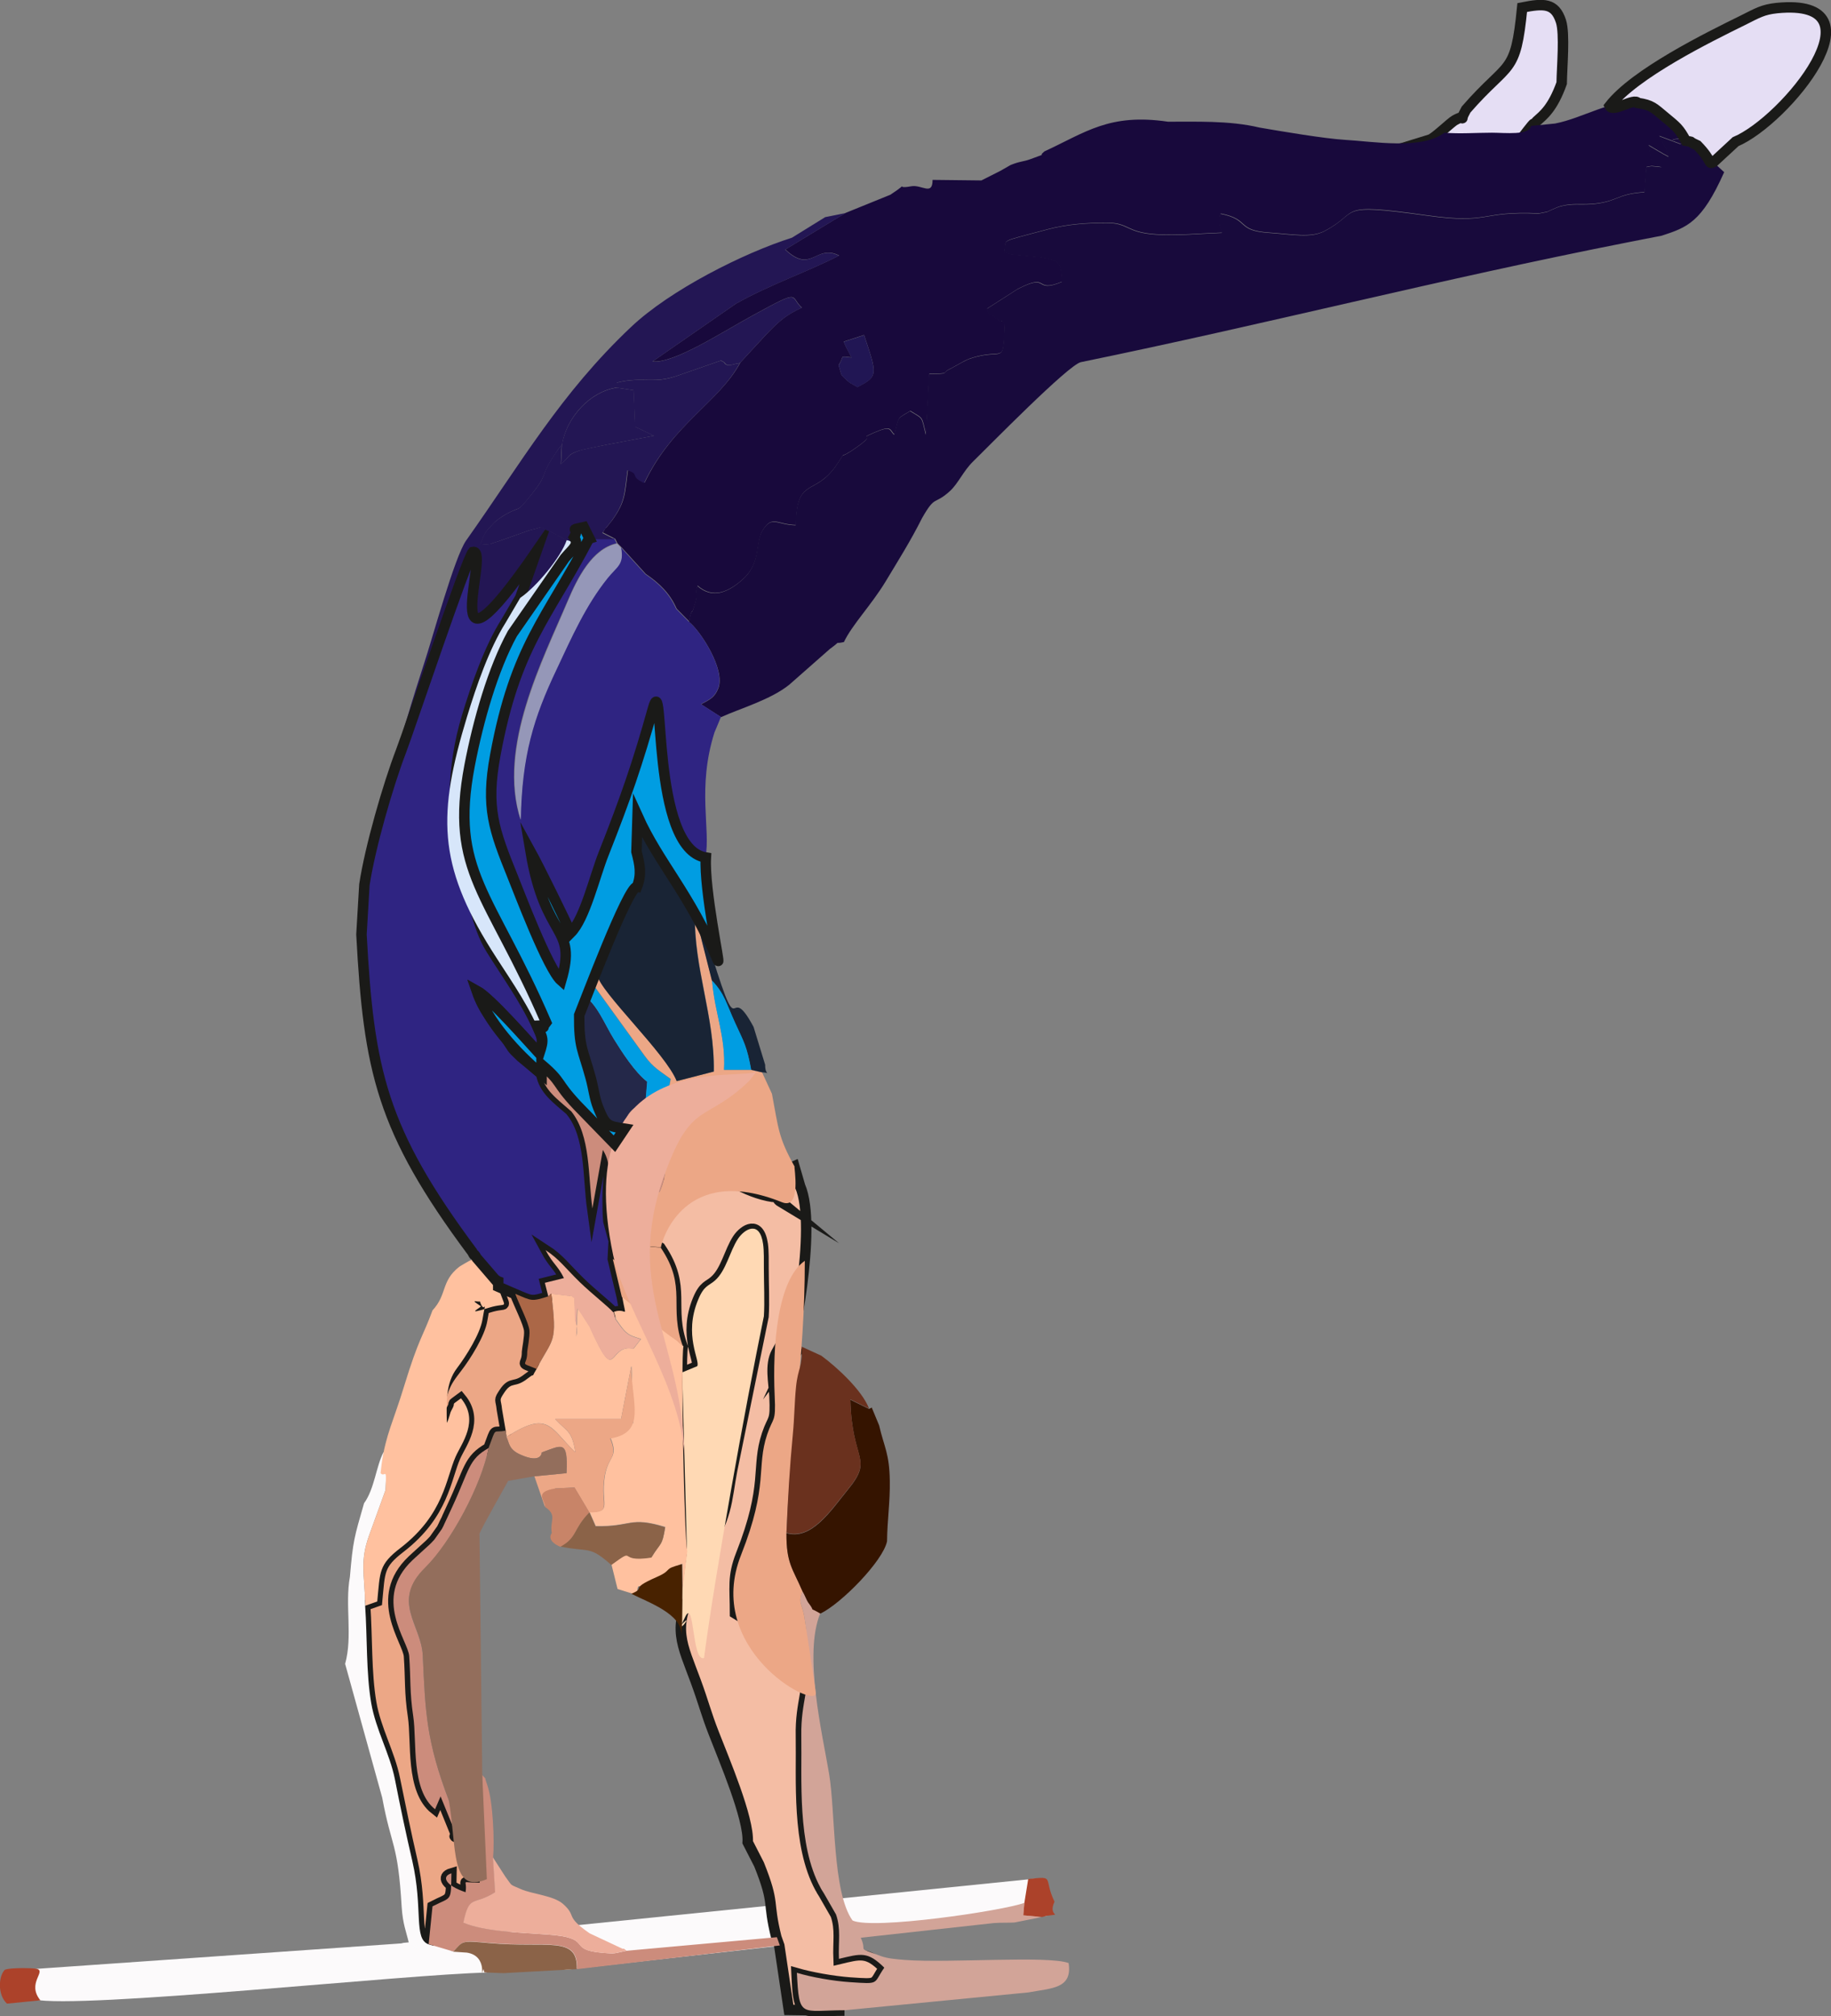 <?xml version="1.0" encoding="UTF-8"?> <svg xmlns="http://www.w3.org/2000/svg" id="_Слой_2" data-name="Слой 2" viewBox="0 0 99.74 109.85"><rect x="0" y="0" width="99.74" height="109.85" fill="#808080" stroke="none"/><defs><style> .cls-1 { fill: #482200; } .cls-1, .cls-2, .cls-3, .cls-4, .cls-5, .cls-6, .cls-7, .cls-8, .cls-9, .cls-10, .cls-11, .cls-12, .cls-13, .cls-14, .cls-15, .cls-16, .cls-17, .cls-18, .cls-19, .cls-20, .cls-21, .cls-22, .cls-23, .cls-24, .cls-25, .cls-26, .cls-27 { fill-rule: evenodd; } .cls-2 { fill: #e5def4; } .cls-3 { fill: #f4bda4; } .cls-4 { fill: #c88468; } .cls-5 { fill: #eca786; } .cls-6 { fill: #180a3c; } .cls-7 { fill: #211654; } .cls-8 { fill: #936e5c; } .cls-9 { fill: #18093c; } .cls-10 { fill: #ffd9b4; } .cls-11 { fill: #009de2; } .cls-12 { fill: #d2a498; } .cls-13 { fill: #ffc19f; } .cls-28 { fill: none; stroke: #1a1a18; stroke-miterlimit: 22.93; stroke-width: .57px; } .cls-14 { fill: #192435; } .cls-15 { fill: #edae9b; } .cls-16 { fill: #d7e6fa; } .cls-17 { fill: #9597b8; } .cls-18 { fill: #cc8c7c; } .cls-19 { fill: #8b6348; } .cls-20 { fill: #231654; } .cls-21 { fill: #ab6747; } .cls-22 { fill: #fcfafb; } .cls-23 { fill: #2f2482; } .cls-24 { fill: #6a311e; } .cls-25 { fill: #ac422a; } .cls-26 { fill: #351400; } .cls-27 { fill: #242849; } </style></defs><g id="_Слой_1-2" data-name="Слой 1"><path class="cls-2" d="m85.07,4.53c-.5,1.39-1,1.74-1.37,2.08-.03.03-.13.18-.15.13-.02-.05-.66.82-.71.87h-4.95c.26-.08,1.14-.94,1.36-1.06.79-.44.11.33.61-.58,2.36-2.71,2.69-1.81,3.06-5.56,1.17-.23,1.78-.26,2.11.75.22.68.05,2.51.04,3.36Z"></path><path class="cls-28" d="m85.07,4.53c-.5,1.39-1,1.74-1.37,2.08-.03.03-.13.18-.15.13-.02-.05-.66.82-.71.87h-4.95c.26-.08,1.14-.94,1.36-1.06.79-.44.11.33.61-.58,2.36-2.71,2.69-1.81,3.06-5.56,1.17-.23,1.78-.26,2.11.75.22.68.05,2.51.04,3.36Z"></path><polygon class="cls-22" points="57.06 104.37 56.49 102.34 21.86 105.86 30.81 107.32 57.06 104.37"></polygon><path class="cls-9" d="m91.84,7.66c-2.13.06,1.14-.41-.3.17l-1.15-.43c.04.08.32.62.35.68l.17.45c-.62-.32-.06-.03-.61-.34l-.49-.29c.32,1.37-.05.82.72,1.19-.67-.05-.44-.08-.84,0l-.1,1.37c-1.54.09-1.48.55-2.92.65-.65.04-.99-.05-1.63.11-.27.07-.69.29-.75.31l-.45.09c-3.25-.15-2.61.6-6.09.11-5.11-.72-3.55-.21-5.61.86-.72.37-1.71.17-2.99.08-1.82-.12-1.03-.72-2.65-1.04-.21.49.1.98.08,1.04-1.18.04-2.45.17-3.62.09-1.62-.11-1.45-.63-2.66-.63-1.05,0-2.14.07-3.2.35-2.88.77-2.18.49-2.4,1.24.06.03.15.06.19.07.05.01.14.05.2.06l1.63.16c1.03.19,1.07.26,1.15,1.33-1.61.66-.63-.53-2.43.4l-1.67,1.07c.25.66-.05.09.46.49.15.12.3.26.33.19.02-.05.12.05.18.09-.1,2.46,0,1.3-1.9,1.95-.06.02-.13.05-.19.08-.06.02-.12.06-.18.09l-.67.37c-.6.27.08.27-1.18.29l-.17,3.31c-.26-1.06-.14-.84-.86-1.29-.72.45-.6.23-.86,1.29-.27-.23-.11-.54-1.08-.12-1.07.47.3-.09-1.02.84-1.14.8-.37-.04-1.1,1-1.17,1.66-2.13.56-2.17,3.21-1.01-.02-1.28-.54-1.79.25-.47.73-.05,1.78-1.13,2.73-.74.65-1.6,1.07-2.44.32-.15.45.02.38-.09.84l-.1.33c-.02.05-.05.13-.06.18-.03.08-.1-.06-.2.61l-.69-.7c-.37-.85-.97-1.41-1.68-1.89l-1.32-1.45-.22-.22-.13-.25-.67-.34c.09-.14.15-.28.17-.24l.35-.44c.72-1.02.67-1.39.85-2.74.73.25.05.29.91.7,1.51-3.19,4.08-4.41,5.21-6.54l1.42-1.54c.69-.72,1.08-1.06,1.93-1.45-.68-.62.02-1.05-2.67.42-1.69.92-4.29,2.63-5.46,2.51l4.53-3.14c1.81-1.03,4-1.78,5.63-2.63-1.27-.65-1.49,1.03-2.93-.33l3.28-1.99,2.44-.99c1.23-.81.09-.27,1.13-.46.58-.11,1.17.54,1.17-.35l2.66.03,1.03-.52.56-.32c.54-.22.69-.17,1.11-.33,1.05-.4.3-.05.73-.41,2.25-1.04,3.54-2.09,6.73-1.62,1.43.01,3.33-.08,4.99.32,1.28.22,3.53.6,4.66.67,1.49.08,4.17.56,5.41-.39.86.07,1.72,0,2.59,0,.72,0,2.03.16,2.13-.37l1.31-.13c1.51-.29,3.08-1.33,4.52-1.14.76.11.88.28,1.45.75.69.57.79.64,1.16,1.31m-45.13,13.43c1.16-.58,1.06-.71.36-2.83l-1.11.36c.19.46.21.41.42.86-.71-.09-.36-.08-.7.42.22.7.05.43.49.86.03.03.11.08.14.11l.39.22Z"></path><path class="cls-6" d="m92.9,8.15c.37.69.4.65,1.02,1.23-1.22,2.75-2.03,3.01-3.4,3.46l-1.74.34c-10.42,2.05-19.86,4.49-29.9,6.55-.68.14-5.05,4.61-5.87,5.41-.52.5-.82,1.21-1.26,1.61-.89.81-.78.17-1.53,1.49-.62,1.24-1.33,2.36-1.99,3.46-.78,1.28-1.82,2.35-2.26,3.28-.63.14-.04-.15-.77.38l-2.19,1.93c-1.01.83-2.73,1.32-3.73,1.78l-1.09-.7c.48-.26.74-.36.94-.87.4-1.02-.98-3.14-1.6-3.62.11-.67.18-.53.2-.61.02-.05.05-.13.06-.18l.1-.33c.11-.47-.06-.39.09-.84.84.75,1.7.33,2.44-.32,1.08-.95.66-2,1.13-2.73.51-.79.78-.27,1.79-.25.05-2.66,1.01-1.56,2.17-3.21.73-1.04-.04-.2,1.1-1,1.32-.92-.05-.37,1.02-.84.97-.42.8-.11,1.08.12.26-1.06.14-.84.86-1.29.72.45.6.23.86,1.29l.17-3.31c1.26-.02.58-.02,1.18-.29l.67-.37c.06-.03.12-.06.18-.09.06-.03.12-.06.19-.08,1.89-.65,1.81.51,1.9-1.95-.05-.04-.15-.14-.18-.09-.03.07-.18-.08-.33-.19-.51-.4-.21.18-.46-.49l1.67-1.07c1.8-.93.82.26,2.43-.4-.08-1.07-.12-1.14-1.15-1.33l-1.63-.16c-.06-.01-.15-.05-.2-.06-.05-.01-.13-.04-.19-.07.22-.75-.48-.47,2.4-1.24,1.06-.28,2.14-.35,3.2-.35,1.21,0,1.04.52,2.66.63,1.17.08,2.44-.05,3.62-.09.02-.06-.29-.55-.08-1.04,1.62.32.82.92,2.65,1.04,1.28.09,2.27.29,2.99-.08,2.06-1.07.5-1.57,5.61-.86,3.48.49,2.84-.26,6.09-.11l.45-.09c.06-.02.48-.24.75-.31.64-.16.99-.07,1.63-.11,1.44-.1,1.38-.56,2.92-.65l.1-1.37c.4-.08.17-.06.84,0-.78-.36-.41.18-.72-1.19l.49.29c.55.31,0,.02.61.34l-.17-.45c-.03-.06-.31-.6-.35-.68l1.15.43c1.44-.58-1.83-.11.3-.17.55.12-.05-.06.63.25.5.23-.11,0,.44.23"></path><path class="cls-3" d="m43.27,63.54l.31,1.07c.99,2.28-.51,9.12-.6,9.31.29-.38.84-.13,0-.58-.3-.16-.13-.69-.69.35-.36.68-.14,1.63-.1,2.38.07,1.46-.08,1.1-.41,2.08-.61,1.83.1,2.71-1.42,6.56-.47,1.2-.32,1.79-.32,3.19l.78.48c.38.33.18.36.31.82l.19.5c.52-.19.76-.12,1.18-.57.65-.68.15-.32.11-.51.12.66.25.8.65,1.27l.67.26c.22,1.89-.34,2.51-.3,4.44.04,2.37-.23,5.93,1.04,8.26.03.05.07.11.09.16.03.05.07.11.1.16l.66,1.15c.28.8.12,1.46.16,2.42,1.21-.29,1.56-.42,2.47.48-.62.89-.21.9-1.86.79-.94-.07-2.14-.29-2.9-.51.11,2.53.21,2.04,2.61,2.04l-3.03-.04-.52-3.5-.16-.45c-.51-2.04-.05-1.74-.94-3.97l-.62-1.21c.08-1.31-1.3-4.52-1.84-5.92-.42-1.07-.58-1.74-.99-2.85-.75-2.04-1.31-2.92-.14-5.06.21-1.58,1.48-1.65.73-2.75.29-.76.47.3.98-1.49.19-.67.27-1.48.41-2.19l1.71-8.39c.05-.77,0-1.82,0-2.62,0-.38.01-.93-.04-1.3-.19-1.34-1.02-.83-1.37-.3-.45.68-.64,1.73-1.25,2.27-.34.31-.59.25-.92,1.05-.8,1.94.13,3.32-.05,3.62l-.82.34.26,9.76c-.17-.67-.36-10.51-.21-11.16-.82-2.2.26-3.22-1.22-5.41-1.61-.96.35-1.42.45-3.18l.63.62c.38.28.8-1.64,1.91-1.65,0,0,1.31,1.07,2.87,1.4.78.16.15-.14.73.34-.48-.29.21-.13-.2-.64l-.28-1.42c.08,0,.2.02.25.04,1.19.5.27.48.27.48,0-1.17-.17-.01.65-.41Z"></path><path class="cls-28" d="m43.27,63.54l.31,1.07c.99,2.28-.51,9.12-.6,9.31.29-.38.84-.13,0-.58-.3-.16-.13-.69-.69.35-.36.68-.14,1.63-.1,2.38.07,1.46-.08,1.1-.41,2.08-.61,1.83.1,2.71-1.42,6.56-.47,1.2-.32,1.79-.32,3.19l.78.48c.38.33.18.36.31.82l.19.5c.52-.19.76-.12,1.18-.57.65-.68.15-.32.11-.51.12.66.25.8.65,1.27l.67.26c.22,1.89-.34,2.51-.3,4.44.04,2.37-.23,5.93,1.04,8.26.03.05.07.11.09.16.03.05.07.11.1.16l.66,1.15c.28.8.12,1.46.16,2.42,1.21-.29,1.56-.42,2.47.48-.62.89-.21.9-1.86.79-.94-.07-2.14-.29-2.9-.51.11,2.53.21,2.04,2.61,2.04l-3.03-.04-.52-3.5-.16-.45c-.51-2.04-.05-1.74-.94-3.97l-.62-1.21c.08-1.31-1.3-4.52-1.84-5.92-.42-1.07-.58-1.74-.99-2.85-.75-2.04-1.31-2.92-.14-5.06.21-1.58,1.48-1.65.73-2.75.29-.76.47.3.98-1.49.19-.67.27-1.48.41-2.19l1.71-8.39c.05-.77,0-1.82,0-2.62,0-.38.01-.93-.04-1.3-.19-1.34-1.02-.83-1.37-.3-.45.68-.64,1.73-1.25,2.27-.34.31-.59.25-.92,1.05-.8,1.94.13,3.32-.05,3.62l-.82.34.26,9.76c-.17-.67-.36-10.51-.21-11.16-.82-2.2.26-3.22-1.22-5.41-1.61-.96.35-1.42.45-3.18l.63.62c.38.28.8-1.64,1.91-1.65,0,0,1.31,1.07,2.87,1.4.78.16.15-.14.73.34-.48-.29.21-.13-.2-.64l-.28-1.42c.08,0,.2.02.25.04,1.19.5.27.48.27.48,0-1.17-.17-.01.65-.41Z"></path><path class="cls-20" d="m40.3,19.78c-.25,0-.65.25-.81,0-.06-.08-.14-.09-.21-.14l-2.33.81c-1.37.49-1.88.04-3.34.39v.27c-1.46.21-2.74,1.61-2.99,3.1-.15.18-.17.2-.37.51-.96,1.43-.22.92-1.53,2.51-.58.69-.33.33-1.11.76-.26.14-.59.37-.74.54-.42.47-.4.35-.71,1.15.87-.06.39-.03.93-.17l1.78-.63c.97-.22.32-.23,1.1.07.05.02.12.06.17.08.05.02.12.07.16.09l.59.31c-.3.91-1.63,2.52-2.53,3.14l.16-1.14c-.99,2.08-.23.63-.83,1.12-.71.58-.24-.01-.83.88-.21.31-.23.37-.33.47l-.49.29c-.31.28-.26,1.03-.28,1.56-.06-.07-.14-.28-.17-.22-.2.52-.23-.29-.26-.32-.6-.61.86-.26-1.03.14.46-1.57,1.74-3.12,1.74-4.74-.63,1.23-4.04,9.05-3.75,10.08-.44.35-.56,1.29-1.03,1.95.2-1.31,1.42-5.21,1.84-6.49.46-1.38,1.66-5.81,2.29-6.7,3.03-4.28,5.15-8.01,8.98-11.63,2.14-2.03,6.15-4.04,8.77-4.87l1.81-1.12,1.1-.22-3.28,1.99c1.43,1.36,1.65-.32,2.93.33-1.63.85-3.82,1.6-5.63,2.63l-4.53,3.14c1.16.12,3.77-1.59,5.46-2.51,2.69-1.47,1.99-1.04,2.67-.42-.85.39-1.24.74-1.93,1.45l-1.42,1.54Z"></path><path class="cls-5" d="m28.06,70.49c.21.59.73,1.57.77,2,.03.33-.12,1.07-.12,1.15.01.85-.49.52.51.94-.44.75.1.06-.47.51-.73.58-.86.13-1.29.78-.31.47-.18.31-.12.92l.2,1.17c-.73.16-.48-.26-.93.93-1.11.63-1.02,1.15-1.99,3.22-.03.07-.21.45-.24.52-.1.22,0,.03-.16.34-.03.07-.12.26-.16.33l-.41.58c-.05.06-.2.21-.25.26l-.8.73s-.1.09-.14.13c-2.18,2.06-.24,4.39-.18,5.22.09,1.24.02,1.97.22,3.28.21,1.4-.14,4.02,1.19,5.07l.3-.7.87,2.14c1.1.31-1.14-.03.58-.03l.69.02v2.57c-1.12,0-.66-.23-.77.52-1.1-.37-1.34-.86-.77-1.03-.03,1.6.03,1.25-1.03,1.8l-.21,2.06c-.84-.29-.29-1.91-.89-4.54-.34-1.47-.64-2.93-.95-4.46-.28-1.4-1.04-2.69-1.29-4.15-.28-1.65-.21-3.56-.33-5.3l.65-.23c.16-1.63.07-2,1.27-2.92,2.37-1.83,2.47-3.78,3-4.97.32-.72,1.31-1.95.29-3.18-.66.49-.21.11-.52.66-.1.17-.8,1.43-.96,1.75.35-2.99.65-3.24,1.27-4.06.5-.65,1.26-1.86,1.38-2.63.24-1.44.14-.16-.14-1-.1.06-.62-.17.05.26.08.05-.98.54.43.09,1.11-.36.92.22.52-1.15l.92.4Z"></path><path class="cls-28" d="m28.06,70.49c.21.59.73,1.57.77,2,.03.33-.12,1.07-.12,1.15.01.85-.49.52.51.94-.44.75.1.06-.47.51-.73.58-.86.13-1.29.78-.31.47-.18.31-.12.92l.2,1.17c-.73.16-.48-.26-.93.93-1.11.63-1.02,1.15-1.99,3.22-.03.07-.21.45-.24.52-.1.22,0,.03-.16.34-.03.07-.12.26-.16.33l-.41.58c-.05.06-.2.21-.25.26l-.8.73s-.1.09-.14.13c-2.18,2.06-.24,4.39-.18,5.22.09,1.24.02,1.97.22,3.28.21,1.4-.14,4.02,1.19,5.07l.3-.7.87,2.14c1.1.31-1.14-.03.58-.03l.69.02v2.57c-1.12,0-.66-.23-.77.52-1.1-.37-1.34-.86-.77-1.03-.03,1.6.03,1.25-1.03,1.8l-.21,2.06c-.84-.29-.29-1.91-.89-4.54-.34-1.47-.64-2.93-.95-4.46-.28-1.4-1.04-2.69-1.29-4.15-.28-1.65-.21-3.56-.33-5.3l.65-.23c.16-1.63.07-2,1.27-2.92,2.37-1.83,2.47-3.78,3-4.97.32-.72,1.31-1.95.29-3.18-.66.49-.21.11-.52.66-.1.17-.8,1.43-.96,1.75.35-2.99.65-3.24,1.27-4.06.5-.65,1.26-1.86,1.38-2.63.24-1.44.14-.16-.14-1-.1.06-.62-.17.05.26.08.05-.98.54.43.09,1.11-.36.92.22.52-1.15l.92.4Z"></path><path class="cls-23" d="m33.83,29.83l1.32,1.45c.72.49,1.31,1.04,1.68,1.89l.69.7c.62.48,2,2.6,1.6,3.62-.2.51-.46.61-.94.87l1.09.7c-.08.21-.35.84-.35.84-.96,3.04-.2,5.27-.49,6.81-.34.26-.42.11-.71.29-.28-.43-.21-.44-.38-.7-.78-1.22-.56-.07-1.02-2.39-.24-1.22-.81-2.34-.12-3.65-.38-.91-.18-1.06-.65.61-.2.7-.2,1.2-.25,1.96-1.54,1.27-1.18.48-2.44,3.68-.49,1.23-1.02,3.54-1.79,4.3-.37-.83-1.05-1.79-1.48-2.57-.15,2.2,1.85,2.14.97,5.18-.72-.62-2.32-4.88-2.65-5.69-1.02-2.53-1.47-3.74-.94-6.6,1.1-5.97,2.83-7.46,5.1-11.79h1.39s.13.26.13.26c-1.35.29-2.15,1.91-2.66,3.11-1.37,3.23-3.85,7.98-2.58,11.94.06-3.48.69-5.55,1.95-8.2.83-1.74,1.6-3.49,2.78-4.97.5-.63.92-.73.73-1.67"></path><path class="cls-5" d="m34.68,48.29c-.43,1.68-1.88,3.36-2.13,4.84.13.88,3.74,4.28,4.32,5.77l2.02-.52c.05-3.03-1.09-5.6-1.03-8.62l.93,3.67c.14,1.77.75,3.03.65,4.87h1.48s.59.12.59.12l.54,1.17c.36,1.9.34,2.36,1.23,3.96-.04.02.4,2.38-.68,1.95-5.34-2.15-6.54,2.07-6.6,2.46l-1.6-.15c-.57.79-.4.23-.6,1.21.15-.82.06-.05-.41-.44l.05-.99c.31-1.26.14-1.86.05-3.13l.89-.44c.6.7.37.63,1.55.92.9-1.98-.52-3.2.34-5.39.21-.32.16-.22.27-.77-.59-.44-.95-.61-1.41-1.25l-2.92-4.04c-.76.67-.07,0-.45.68l-.44.83,2.12-5.19c.32-.71.75-1.38,1.04-2.19l.22.66Z"></path><path class="cls-22" d="m19.89,87.48c.12,1.74.05,3.65.33,5.3.25,1.46,1.01,2.75,1.29,4.15.3,1.53.61,3,.95,4.46.6,2.62.05,4.25.89,4.54l1.35.4,1.19-.1c.93.54.15.72.63,1.24-4.2.07-22.23,2.01-24.68,1.46-.09-.02-.17-.06-.24-.08-.07-.02-.17-.05-.24-.1-.03-1.8-.71-1.33.56-1.48l20.35-1.42c-.14-.61-.33-1.02-.39-1.96-.21-3.55-.55-3.19-1.06-5.95l-2.02-7.29c.42-1.51-.02-3.2.26-4.74.17-1.98.23-2.13.77-4.01.57-.78.66-2.03,1.06-2.78.25.28.17.68.11,2.06l-.89,2.46c-.51,1.42-.26,2.08-.21,3.84"></path><path class="cls-12" d="m44.68,87.9c-.92,2.25.12,6.57.48,8.72.36,2.13.17,6.46,1.28,8.01,1.1.52,8.2-.53,9.36-.96l-.06.68,1.02.09-1.5.3c-.41.02-.68,0-1.12.03l-7.25.8c.39.86-.32.46,1.07.99.37.14.82.18,1.35.22,2.36.18,7.8-.25,8.9.17.21,1.39-.88,1.36-2.2,1.6l-9.99.97c-2.4,0-2.49.48-2.61-2.04.75.23,1.96.45,2.9.51,1.65.11,1.24.1,1.86-.79-.91-.9-1.26-.77-2.47-.48-.04-.96.12-1.62-.16-2.42l-.66-1.15s-.07-.11-.1-.16c-.03-.05-.07-.11-.09-.16-1.27-2.33-1-5.89-1.04-8.26-.03-1.93.52-2.55.3-4.44l-.67-.26c1.08-.46.41.36.64-.94.01-.08-.09-.79-.11-.89-.14-.76-.34-.69-.1-1.37.11.2.23.52.31.61.5.65-.11.15.67.61"></path><path class="cls-10" d="m37.15,88.48l.02-1.91.25-2.04-.26-9.76.82-.34c.18-.29-.76-1.68.05-3.62.33-.8.57-.74.92-1.05.61-.54.8-1.59,1.25-2.27.35-.53,1.19-1.04,1.37.3.05.37.04.91.04,1.3,0,.8.05,1.85,0,2.62-1.02,4.98-2.66,14.04-3.26,18.62-.66.24-.52-3.25-1.01-2.27-.67,1.34.54-.34-.19.43"></path><path class="cls-14" d="m37.43,48.26c.2,1.04.68,1.55.99,2.6,2.08,6.99,1.08,2.19,2.63,5.09l.63,2.06c-.01.64.37.43-.18.41l-.59-.14c-.24-1.31-.4-1.51-.87-2.54-.5-1.09-.56-1.56-1.26-2.31l-.93-3.67c-.07,3.01,1.08,5.58,1.03,8.62l-2.02.52c-.58-1.49-4.19-4.88-4.32-5.77.25-1.47,1.7-3.15,2.13-4.84.26-.67.16-1.18-.03-1.91l.06-1.94c1.33,2.93,1.62,2.24,2.72,3.81"></path><path class="cls-13" d="m27.14,69.82v.28c.41,1.37.59.8-.52,1.15-1.41.45-.35-.04-.43-.09-.67-.43-.16-.2-.05-.26.28.85.38-.43.14,1-.13.77-.88,1.97-1.38,2.63-.63.82-.58,1.86-.56,2.99.16-.32.15-.5.25-.68.32-.55-.14-.17.52-.66,1.02,1.23.03,2.45-.29,3.18-.53,1.19-.63,3.14-3,4.97-1.2.92-1.11,1.29-1.27,2.92l-.65.23c-.05-1.76-.3-2.41.21-3.84l.89-2.46c.07-1.39-.02-.64-.27-.92l.06-.51c.22-1.59.66-2.37,1.22-4.22.82-2.68,1.03-2.71,1.55-4.14.81-.87.45-1.58,1.45-2.37.05-.04.52-.31.54-.32l.42-.18,1.03,1.2s.1.06.15.09"></path><path class="cls-2" d="m94.53,7.73l-1.19,1.1c-.3.15-.05-.06-.88-.91-.67-.31-.07-.13-.63-.25-.37-.67-.47-.74-1.16-1.31-.57-.47-.69-.64-1.45-.75-.19-.3-1.36.54-1.54.16,1.38-1.77,5.36-3.73,7.27-4.67.78-.39,1.08-.58,1.84-.66,5.95-.59.49,6.12-2.25,7.28Z"></path><path class="cls-28" d="m94.53,7.73l-1.19,1.1c-.3.15-.05-.06-.88-.91-.67-.31-.07-.13-.63-.25-.37-.67-.47-.74-1.16-1.31-.57-.47-.69-.64-1.45-.75-.19-.3-1.36.54-1.54.16,1.38-1.77,5.36-3.73,7.27-4.67.78-.39,1.08-.58,1.84-.66,5.95-.59.49,6.12-2.25,7.28Z"></path><path class="cls-23" d="m31.11,60.56c1.07,1.34.91,3.54,1.15,5.29l.57-3.19c.51.82.27,1.5.27,2.58,0,.33,0,.99.04,1.3l.29,1.06-.05.99.49,2.06c.23,1.37.28.58-.45.84-.3-.33-1.18-1.01-1.83-1.65-.8-.78-1.12-1.26-1.86-1.74.42.78.65.82,1,1.52l-1.04.26.19.75c-.95.3-.9.26-1.82-.13l-.92-.4v-.28c-.06-.02-.13-.13-.15-.09l-1.03-1.2c-.04-.06-.1-.2-.12-.16-.02.04-.09-.13-.11-.16-4.97-6.67-5.64-9.91-6.04-17.3l.16-2.71c.31-2.04,1.28-5.41,2-7.29.47-1.23,3.53-10.39,3.91-10.84,1-.21-2.27,8.28,3.46-.02l-.88,2.51-.8,1.36c-.89,1.41-1.6,3.47-2.1,5.12-.85,2.8-.8,5.4-.35,8.35.76,1.33.81,2.97,1.67,4.34.81,1.3,1.84,2.72,2.48,4.14.31.71.38.72.12,1.52-.57-.63-2.66-3.02-3.4-3.42.42,1.22.93,1.6,1.6,2.6.43.64.23.45.81,1.01l1.11.92c.14.88.87,1.38,1.63,2.04Z"></path><path class="cls-28" d="m31.11,60.56c1.07,1.34.91,3.54,1.15,5.29l.57-3.19c.51.82.27,1.5.27,2.58,0,.33,0,.99.04,1.3l.29,1.06-.05.99.49,2.06c.23,1.37.28.58-.45.84-.3-.33-1.18-1.01-1.83-1.65-.8-.78-1.12-1.26-1.86-1.74.42.78.65.82,1,1.52l-1.04.26.19.75c-.95.3-.9.26-1.82-.13l-.92-.4v-.28c-.06-.02-.13-.13-.15-.09l-1.03-1.2c-.04-.06-.1-.2-.12-.16-.02.04-.09-.13-.11-.16-4.97-6.67-5.64-9.91-6.04-17.3l.16-2.71c.31-2.04,1.28-5.41,2-7.29.47-1.23,3.53-10.39,3.91-10.84,1-.21-2.27,8.28,3.46-.02l-.88,2.51-.8,1.36c-.89,1.41-1.6,3.47-2.1,5.12-.85,2.8-.8,5.4-.35,8.35.76,1.33.81,2.97,1.67,4.34.81,1.3,1.84,2.72,2.48,4.14.31.71.38.72.12,1.52-.57-.63-2.66-3.02-3.4-3.42.42,1.22.93,1.6,1.6,2.6.43.64.23.45.81,1.01l1.11.92c.14.88.87,1.38,1.63,2.04Z"></path><path class="cls-20" d="m40.3,19.78c-1.13,2.13-3.7,3.35-5.21,6.54-.86-.41-.18-.45-.91-.7-.18,1.35-.13,1.72-.85,2.74l-.35.44s-.08.1-.17.24l.67.34h-1.39s-.31-.64-.31-.64c-.91.21-.18-.03-.53.55-.25.31-.06.21-.38.15l-.59-.31s-.11-.07-.16-.09c-.05-.02-.12-.06-.17-.08-.79-.3-.13-.28-1.1-.07l-1.78.63c-.54.14-.06.12-.93.17.31-.8.29-.68.71-1.15.15-.17.49-.4.74-.54.78-.43.53-.07,1.11-.76,1.32-1.58.57-1.07,1.53-2.51.21-.31.23-.33.37-.51l-.05,1.06c.57-.45.28-.47,1-.73.13-.05,1.25-.28,1.48-.32l2.59-.49-1.03-.49-.08-1.99-.92-.14v-.27c1.46-.36,1.97.1,3.34-.39l2.33-.81c.07.04.16.05.21.14.17.24.56,0,.81,0"></path><path class="cls-18" d="m26.27,96.7c.28.35.06-.05.27.54.32.9.4,3.08.32,3.95l.12,1.9c-1.19.76-1.4.08-1.73,1.66,1.13.47,3.02.54,4.51.64,2.67.18,1.04.82,3.04,1,.77.07.63.03,1.33-.11l8.19-.74.16.45-11.05,1.29c.07-1.87-1.61-1.14-4.77-1.43-1.55-.14-1.41-.12-1.96.47l-1.35-.4.21-2.06c1.06-.55,1-.2,1.03-1.8-.56.17-.33.66.77,1.03.12-.75-.35-.51.77-.52v-2.57s-.68-.02-.68-.02c-1.72,0,.52.34-.58.03l-.87-2.14-.3.7c-1.33-1.05-.98-3.67-1.19-5.07-.2-1.32-.13-2.04-.22-3.28-.06-.83-2.01-3.15.18-5.22.04-.04.1-.09.14-.13l.8-.73c.05-.05.2-.2.25-.26l.41-.58c.04-.06.13-.26.16-.33.15-.31.06-.12.16-.34.03-.07.21-.45.24-.52.96-2.07.88-2.6,1.99-3.22-.39,2.03-2.06,5.15-3.46,6.53-1.87,1.84-.21,3.1-.13,4.78.14,3.11.2,4.66,1.42,7.9,1.38-.16,1.51-.89,1.8.28l.02-1.67Z"></path><path class="cls-5" d="m42.84,83.52c-.01,1.65.34,1.93.87,3.16-.24.68-.04.62.1,1.37.02.11.64,4.13.63,4.22-.14.82-6.1-2.45-4.07-7.56,1.52-3.85.81-4.74,1.42-6.56.33-.98.48-.62.41-2.08-.13-2.81.16-6.35,1.64-7.38,0,5.5-.78,9.57-1,14.83"></path><path class="cls-26" d="m47.48,76.67l.41.99c.27,1.18.56,1.52.58,3.02.02,1.14-.14,2.17-.15,3.29-.22,1.08-2.5,3.4-3.63,3.94-.77-.45-.17.04-.67-.61-.07-.1-.19-.42-.31-.61-.53-1.24-.88-1.51-.87-3.16,1.37.4,2.42-1.23,3.33-2.35,1.45-1.76.23-1.5.15-4.92l1.02.5.14-.07Z"></path><path class="cls-13" d="m34.38,74.47l-.55,2.84h-3.59c.64.7.92.61,1.1,1.81-1.37-1.3-1.43-2.33-3.75-.83l-.04-.33-.2-1.17c-.06-.61-.19-.45.12-.92.43-.65.56-.2,1.29-.78.57-.45.02.24.47-.51.9-1.74,1.14-1.33.8-4.1l1.03.12c.05-.08.16.08.24.12l.04,1.18c0,.16.16.31.05.93l.07-1.55c.06.06.12.15.16.2l.5.78c1.52,3.42.97.89,2.39,1.22l.41-.53c-.5-.18-.73-.14-1.22-.87-.35-.52,0,.17-.26-.61.73-.26.69.53.45-.84l1.7,1.37c.59.55-.21-.15.41.37.04.03.1.08.14.11l.29.22c.38.3.31.16.8.65-.15.65.04,10.49.21,11.16l-.25,2.04-.02-1.35c-1.1.28.34.99-.57,1.39-1.6.7-1.87-.93-1.9.31l-1.06-.33-.33-1.33c1.45-1.05.23-.11,2.18-.4.52-.85.58-.58.75-1.65-1.97-.6-1.82,0-3.79-.05l-.34-.77c1.29.01.6-.4.83-1.9.18-1.21.78-1.01.32-2.13.89-.14.59-.47,1.23-.81l-.09-3.09Z"></path><path class="cls-24" d="m47.34,76.74l-1.02-.5c.08,3.42,1.3,3.16-.15,4.92-.92,1.12-1.96,2.75-3.33,2.35.08-1.94.18-3.61.35-5.39.08-.81.09-1.74.17-2.54.11-1.11.36-1.04.31-2.21l1.07.49c.86.63,2.23,1.9,2.6,2.88"></path><path class="cls-16" d="m29.24,55.88c-.64-1.42-1.67-2.85-2.48-4.14-2.92-4.67-2.93-7.39-1.32-12.69.5-1.65,1.21-3.71,2.1-5.12l.8-1.36c.9-.61,2.22-2.23,2.53-3.14.31.06.13.15.38-.15.29.42-.05.6-.5,1.13l-2.86,4.12c-1.05,1.92-1.85,4.69-2.33,7.19-1.11,5.8,1.1,6.88,4.17,13.99-.37.49.18.14-.49.18"></path><path class="cls-18" d="m34.01,61.48c.1-.77.25-1.01,1.16-1.47l1.1-.46c-.85,2.19.56,3.41-.34,5.39-1.17-.3-.95-.23-1.55-.92l-.89.44c.08,1.27.26,1.87-.05,3.13l-.29-1.06c-.04-.3-.04-.97-.04-1.3,0-1.08.24-1.77-.27-2.58l-.57,3.19c-.24-1.75-.08-3.95-1.15-5.29-.76-.67-1.49-1.17-1.63-2.04v-.52c1.18,1,.74.93,1.94,2.22l2.03,2.09.55-.82Z"></path><path class="cls-5" d="m32.1,82.4l-.81-1.36s-1.02.05-1.03.05c-1.24.59-.42.2-.57,1.02l-.58-1.68,1.75-.17c.09-1.85-.25-1.52-1.35-1.13,0,0,0,.64-1.16.12-.65-.29-.6-.63-.76-.96,2.31-1.49,2.37-.46,3.75.83-.17-1.2-.46-1.12-1.1-1.81h3.59s.55-2.84.55-2.84c.06,2.06.82,3.58-1.14,3.9.46,1.12-.14.93-.32,2.13-.23,1.5.46,1.91-.83,1.9"></path><path class="cls-15" d="m34.12,106.28c-.7.14-.56.18-1.33.11-2.01-.18-.37-.83-3.04-1-1.49-.1-3.38-.16-4.51-.64.33-1.58.54-.9,1.73-1.66l-.12-1.9.67,1.04c.44.6.22.4.85.69.6.27,1.77.35,2.29.8.8.7.06.64,1.46,1.61l1.81.85c.03-.06.13.05.19.09"></path><path class="cls-27" d="m35.17,60.01c-.91.45-1.06.7-1.16,1.47-.89-.15-1.04-.14-1.43-1.14-.21-.54-.24-1-.42-1.65-.43-1.57-.87-1.9-.85-3.67l.44-.83c.79.52,1.18,1.6,1.71,2.45.43.69,1.13,1.79,1.8,2.3l-.09,1.08Z"></path><path class="cls-17" d="m33.83,29.83c.19.94-.23,1.04-.73,1.67-1.19,1.48-1.96,3.22-2.78,4.97-1.26,2.65-1.89,4.71-1.95,8.2-1.26-3.96,1.22-8.7,2.58-11.94.51-1.21,1.31-2.82,2.66-3.11l.22.22Z"></path><path class="cls-5" d="m37.21,73.37c-.49-.49-.42-.36-.8-.65l-.29-.22s-.1-.08-.14-.11c-.62-.51.18.18-.41-.37l-1.7-1.37-.49-2.06c.48.39.56-.39.41.44.19-.99.02-.42.6-1.21l1.6.15c1.48,2.19.4,3.21,1.22,5.41"></path><path class="cls-20" d="m30.61,24.22c.26-1.49,1.54-2.89,2.99-3.1l.92.14.08,1.99,1.03.49-2.59.49c-.23.04-1.35.28-1.48.32-.73.25-.44.28-1,.73l.05-1.06Z"></path><path class="cls-19" d="m33.3,85.26c-1.21-1.07-1.16-.68-2.78-1,.94-.51.68-.95,1.58-1.87l.34.77c1.97.05,1.83-.56,3.79.05-.17,1.07-.23.79-.75,1.65-1.95.3-.73-.65-2.18.4"></path><path class="cls-19" d="m31.42,107.28l-4,.22-1.03-.04c-.03-.06-.05-.21-.06-.17-.22.7.31-.72-.9-.91l-.74-.05c.55-.6.41-.61,1.96-.47,3.16.29,4.84-.44,4.77,1.43"></path><path class="cls-15" d="m33.42,71.48c.25.79-.09.09.26.61.49.72.71.69,1.22.87l-.41.53c-1.42-.34-.86,2.19-2.39-1.22l-.5-.78s-.1-.14-.16-.2l-.07,1.55c.11-.62-.04-.77-.05-.93l-.04-1.18c-.08-.04-.18-.2-.24-.12l-1.03-.12-.14.15-.19-.75,1.04-.26c-.35-.7-.58-.74-1-1.52.74.48,1.06.96,1.86,1.74.66.64,1.54,1.32,1.83,1.65"></path><path class="cls-11" d="m36.26,59.55l-1.1.46.09-1.08c-.67-.52-1.37-1.61-1.8-2.3-.53-.85-.92-1.93-1.71-2.45.38-.67-.31,0,.45-.68l2.92,4.04c.47.63.82.81,1.41,1.25-.11.54-.06.45-.27.77"></path><path class="cls-1" d="m37.17,86.57l-.02,1.91-.03.58c.02-1.13-1.78-1.75-2.73-2.23.85-.35-.2-.22,1.4-.92.91-.4.25-.41,1.36-.69l.02,1.35Z"></path><path class="cls-4" d="m32.1,82.4c-.9.92-.64,1.36-1.58,1.87-.82-.35-.46-.75-.46-.75-.13-.66.32-.96-.36-1.41-.02-.4-.64-.83.57-1.02.01,0,1.03-.05,1.03-.05l.81,1.36Z"></path><path class="cls-21" d="m29.23,74.58c-1.01-.41-.5-.09-.51-.94,0-.08.15-.82.12-1.15-.04-.43-.56-1.41-.77-2,.92.39.87.43,1.82.13l.14-.15c.34,2.78.1,2.37-.8,4.1"></path><path class="cls-11" d="m40.92,58.28h-1.48c.1-1.83-.51-3.08-.65-4.86.7.75.76,1.22,1.26,2.31.47,1.03.63,1.24.87,2.54"></path><path class="cls-7" d="m46.7,21.09l-.39-.22s-.11-.08-.14-.11c-.44-.43-.27-.16-.49-.86.34-.5-.01-.51.7-.42-.22-.45-.23-.4-.42-.86l1.11-.36c.7,2.12.8,2.25-.36,2.83"></path><path class="cls-25" d="m.28,107.31c.29-.12,1.55-.09,1.71-.05.57.13-.56.78.21,1.72l-1.82.18c-.52-.47-.47-1.51-.11-1.85"></path><path class="cls-25" d="m57.44,103.61c-.39.85.52.64-.39.76l-.29.07-1.02-.09.06-.68.21-1.3c1.51-.16.8-.08,1.43,1.23"></path><path class="cls-15" d="m41.22,58.35c-.6.65-10.26-1.59-7.82,10.03.64,3.07,3.89,7.42,3.89,11.26,0-6.51-3.4-9.28-1.08-15.67,1.47-4.07,2.2-2.75,4.63-5.11.02-.02.48-.63.38-.52"></path><path class="cls-11" d="m32.08,29.35c-2.26,4.33-4,5.82-5.1,11.79-.53,2.86-.08,4.07.94,6.6.33.81,1.93,5.06,2.65,5.69.89-3.05-.85-2.14-1.67-7.04.43.78,1.82,3.6,2.19,4.43.77-.77,1.3-3.07,1.79-4.3,1.2-3.04,1.86-4.94,2.69-7.92.67-2.4-.17,7.64,2.88,8.12-.1,1.75.81,5.97.66,5.62-1.58-3.72-3.21-5.29-4.38-7.88l-.06,1.94c.19.73.29,1.23.03,1.91-.47-.07-2.85,6.27-3.15,7-.01,1.77.19,1.82.62,3.39.18.65.2,1.1.42,1.65.4,1.01.54,1,1.43,1.14l-.55.82-2.03-2.09c-1.21-1.29-.77-1.22-1.94-2.22v.52c-1.35-1.12-2.95-2.86-3.52-4.54.74.41,2.83,2.8,3.4,3.42.26-.8.19-.81-.12-1.52.66-.03.11.31.49-.18-3.07-7.11-5.27-8.19-4.17-13.99.48-2.5,1.28-5.27,2.33-7.19l2.86-4.12c.45-.53.79-.71.5-1.13.34-.58-.38-.34.53-.55l.31.62Z"></path><path class="cls-28" d="m32.08,29.35c-2.26,4.33-4,5.82-5.1,11.79-.53,2.86-.08,4.07.94,6.6.33.81,1.93,5.06,2.65,5.69.89-3.05-.85-2.14-1.67-7.04.43.78,1.82,3.6,2.19,4.43.77-.77,1.3-3.07,1.79-4.3,1.2-3.04,1.86-4.94,2.69-7.92.67-2.4-.17,7.64,2.88,8.12-.1,1.75.81,5.97.66,5.62-1.58-3.72-3.21-5.29-4.38-7.88l-.06,1.94c.19.73.29,1.23.03,1.91-.47-.07-2.85,6.27-3.15,7-.01,1.77.19,1.82.62,3.39.18.65.2,1.1.42,1.65.4,1.01.54,1,1.43,1.14l-.55.82-2.03-2.09c-1.21-1.29-.77-1.22-1.94-2.22v.52c-1.35-1.12-2.95-2.86-3.52-4.54.74.41,2.83,2.8,3.4,3.42.26-.8.19-.81-.12-1.52.66-.03.11.31.49-.18-3.07-7.11-5.27-8.19-4.17-13.99.48-2.5,1.28-5.27,2.33-7.19l2.86-4.12c.45-.53.79-.71.5-1.13.34-.58-.38-.34.53-.55l.31.62Z"></path><path class="cls-8" d="m27.59,78.29c.16.33.11.67.76.96,1.16.52,1.16-.12,1.16-.12,1.1-.39,1.44-.72,1.35,1.13l-1.75.17-1.43.25c-.23.42-1.5,2.66-1.56,2.88l.15,13.13.25,5.69c-2,.85-1.63-1.76-2.07-4.3-1.23-3.23-1.28-4.78-1.42-7.9-.08-1.68-1.74-2.94.13-4.78,1.4-1.38,3.07-4.5,3.46-6.53.45-1.19.2-.77.93-.93l.04.33Z"></path></g></svg> 